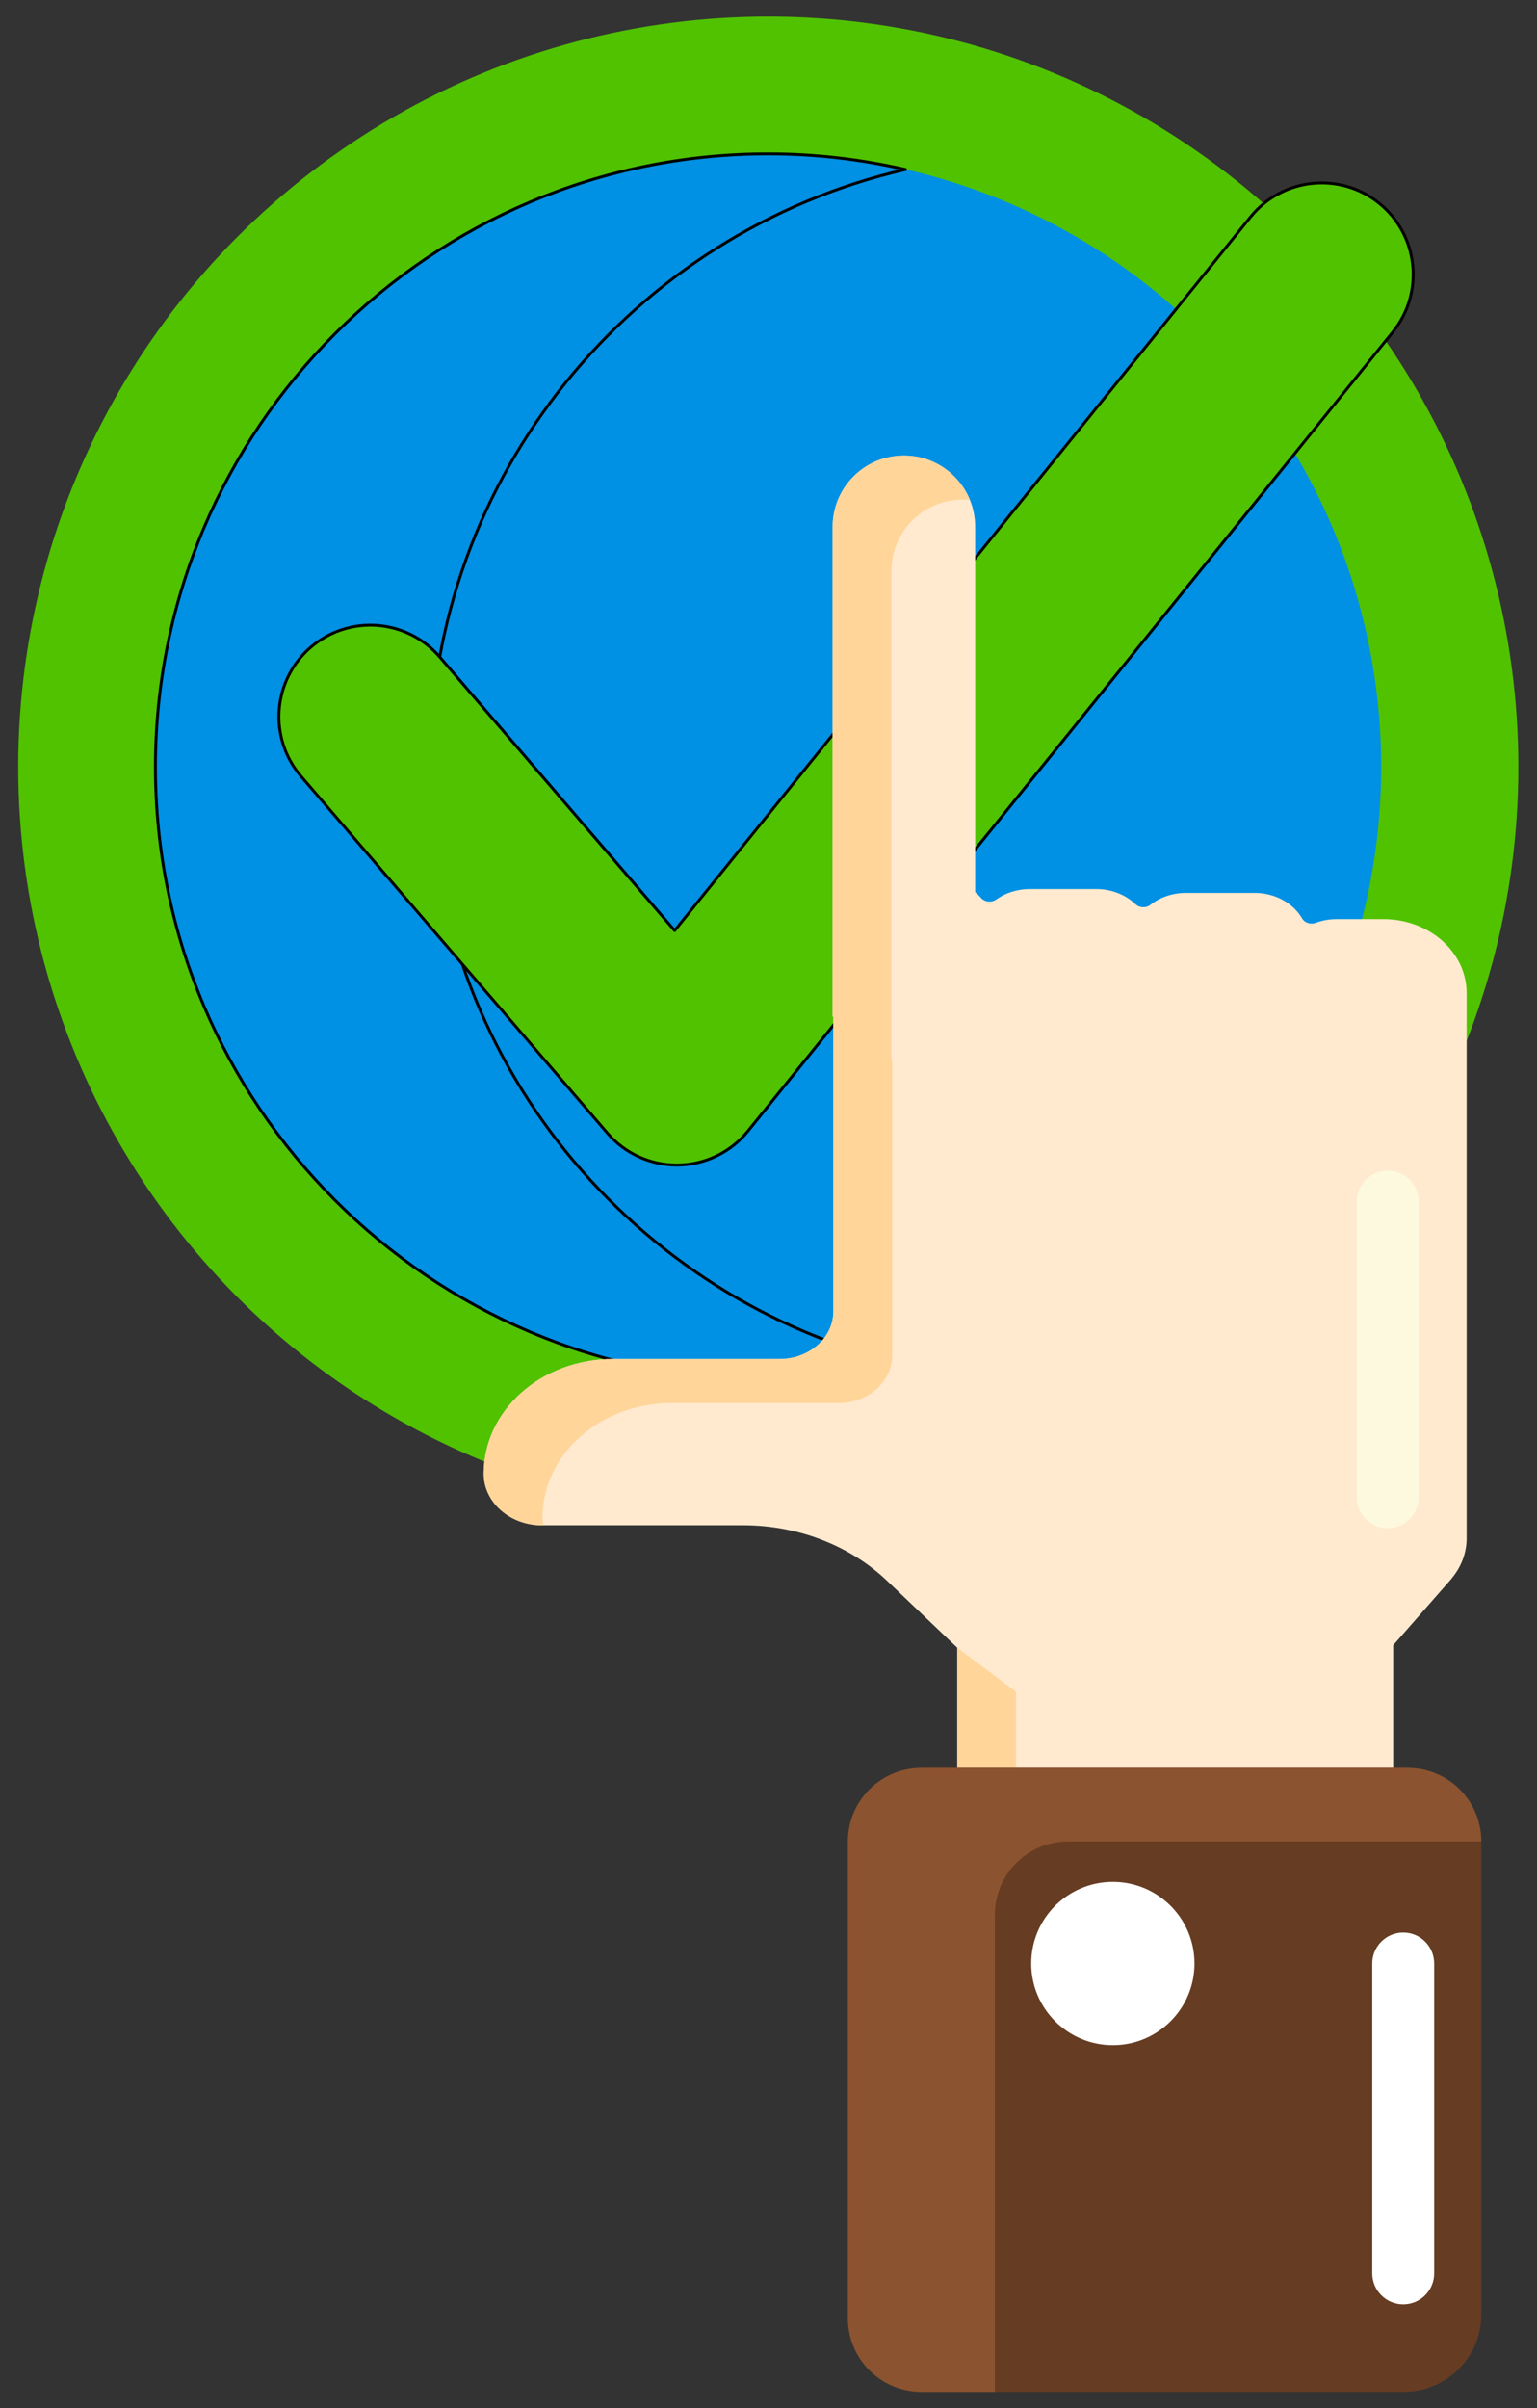 <?xml version="1.0" encoding="UTF-8" standalone="no"?> <svg xmlns="http://www.w3.org/2000/svg" xmlns:xlink="http://www.w3.org/1999/xlink" xmlns:serif="http://www.serif.com/" width="100%" height="100%" viewBox="0 0 53 83" xml:space="preserve" style="fill-rule:evenodd;clip-rule:evenodd;stroke-linejoin:round;stroke-miterlimit:2;"><rect x="0" y="0" width="53" height="83" fill="#333333" stroke="none"/> <g transform="matrix(1,0,0,1,-380,-647)"> <g transform="matrix(0.178,0,0,0.178,349.211,620.837)"> <g transform="matrix(1,0,0,1,65.808,124.166)"> <circle cx="256" cy="171.336" r="145.308" style="fill:rgb(80,194,0);"></circle> </g> <g transform="matrix(1,0,0,1,65.808,124.166)"> <circle cx="256" cy="171.335" r="118.727" style="fill:rgb(0,144,228);"></circle> </g> <g transform="matrix(1,0,0,1,65.808,124.166)"> <path d="M190.434,171.335C190.434,115.007 229.874,67.751 282.581,55.645C274.029,53.681 265.14,52.608 256,52.608C190.533,52.608 137.273,105.868 137.273,171.335C137.273,236.802 190.533,290.063 256,290.063C265.14,290.063 274.029,288.99 282.581,287.026C229.874,274.919 190.434,227.664 190.434,171.335Z" style="fill:rgb(0,144,228);fill-rule:nonzero;stroke:black;stroke-width:0.56px;"></path> </g> <g transform="matrix(1,0,0,1,65.808,124.166)"> <path d="M238.279,248.419C233.117,248.419 228.206,246.168 224.836,242.245L165.472,173.135C159.095,165.711 159.945,154.523 167.369,148.146C174.793,141.771 185.979,142.619 192.358,150.043L237.857,203.012L349.422,64.832C355.571,57.218 366.725,56.029 374.341,62.177C381.955,68.324 383.144,79.48 376.996,87.096L252.066,241.83C248.762,245.923 243.81,248.337 238.549,248.416C238.459,248.419 238.369,248.419 238.279,248.419Z" style="fill:rgb(80,194,0);fill-rule:nonzero;stroke:black;stroke-width:0.56px;"></path> </g> <g transform="matrix(1,0,0,1,65.808,124.166)"> <path d="M375.164,200.796L366.08,200.796C364.656,200.796 363.299,201.052 362.063,201.512C361.085,201.877 359.933,201.54 359.445,200.704C357.717,197.743 354.238,195.718 350.221,195.718L336.894,195.718C334.249,195.718 331.841,196.598 330.009,198.043C329.177,198.7 327.902,198.634 327.144,197.911C325.249,196.105 322.552,194.973 319.551,194.973L306.64,194.973C304.194,194.973 301.949,195.726 300.176,196.983C299.241,197.646 297.9,197.497 297.18,196.649C296.849,196.259 296.472,195.904 296.077,195.566L296.077,124.836C296.077,117.21 289.895,111.028 282.269,111.028C274.643,111.028 268.461,117.21 268.461,124.836L268.461,219.654L268.604,219.654L268.604,276.748C268.604,281.842 263.951,285.971 258.211,285.971L225.879,285.971C212.066,285.971 200.869,295.908 200.869,308.166C200.869,313.69 205.915,318.168 212.14,318.168L251.139,318.168C261.718,318.168 271.822,322.071 279.03,328.942L292.598,341.875L292.598,421.889L377.051,421.889L377.051,341.407L388.358,328.514L388.338,328.512C390.181,326.329 391.285,323.627 391.285,320.69L391.285,301.936L391.285,215.824L391.285,215.101C391.285,207.201 384.067,200.796 375.164,200.796Z" style="fill:rgb(255,234,207);fill-rule:nonzero;"></path> </g> <g transform="matrix(1,0,0,1,65.808,124.166)"> <path d="M212.256,316.707C212.256,304.449 223.453,294.512 237.266,294.512L269.598,294.512C275.338,294.512 279.991,290.383 279.991,285.289L279.991,228.195L279.848,228.195L279.848,133.377C279.848,125.751 286.03,119.569 293.656,119.569C294.129,119.569 294.596,119.593 295.057,119.64C293.003,114.591 288.055,111.029 282.269,111.029C274.643,111.029 268.461,117.211 268.461,124.837L268.461,219.655L268.604,219.655L268.604,276.749C268.604,281.843 263.951,285.972 258.211,285.972L225.879,285.972C212.066,285.972 200.869,295.909 200.869,308.167C200.869,313.691 205.915,318.169 212.14,318.169L212.391,318.169C212.31,317.69 212.256,317.205 212.256,316.707Z" style="fill:rgb(255,213,154);fill-rule:nonzero;"></path> <path d="M303.985,421.89L303.985,350.416L292.597,341.876L292.597,421.89L303.985,421.89Z" style="fill:rgb(255,213,154);fill-rule:nonzero;"></path> </g> <g transform="matrix(1,0,0,1,65.808,124.166)"> <path d="M394.132,380.152L394.132,470.973C394.132,479.257 387.416,485.973 379.132,485.973L286.419,485.973C278.135,485.973 271.419,479.257 271.419,470.973L271.419,380.152C271.419,371.868 278.135,365.152 286.419,365.152L379.132,365.152C387.416,365.152 394.132,371.868 394.132,380.152Z" style="fill:rgb(102,60,34);fill-rule:nonzero;"></path> </g> <g transform="matrix(1,0,0,1,65.808,124.166)"> <path d="M314.122,379.386L394.131,379.386C394.131,371.524 387.758,365.151 379.896,365.151L285.652,365.151C277.791,365.151 271.417,371.524 271.417,379.386L271.417,471.738C271.417,479.6 277.79,485.973 285.652,485.973L299.887,485.973L299.887,393.621C299.888,385.759 306.261,379.386 314.122,379.386Z" style="fill:rgb(139,83,48);fill-rule:nonzero;"></path> </g> <g transform="matrix(1,0,0,1,65.808,124.166)"> <path d="M376,318.746C372.687,318.746 370,316.059 370,312.746L370,255.49C370,252.177 372.687,249.49 376,249.49C379.313,249.49 382,252.177 382,255.49L382,312.745C382,316.059 379.313,318.746 376,318.746Z" style="fill:rgb(252,249,222);fill-rule:nonzero;"></path> </g> <g transform="matrix(1,0,0,1,65.808,124.166)"> <path d="M379,469.029C375.687,469.029 373,466.342 373,463.029L373,403.029C373,399.716 375.687,397.029 379,397.029C382.313,397.029 385,399.716 385,403.029L385,463.029C385,466.343 382.313,469.029 379,469.029Z" style="fill:white;fill-rule:nonzero;"></path> </g> <g transform="matrix(1,0,0,1,65.808,124.166)"> <circle cx="322.749" cy="403.029" r="15.815" style="fill:white;"></circle> </g> </g> </g> </svg> 
